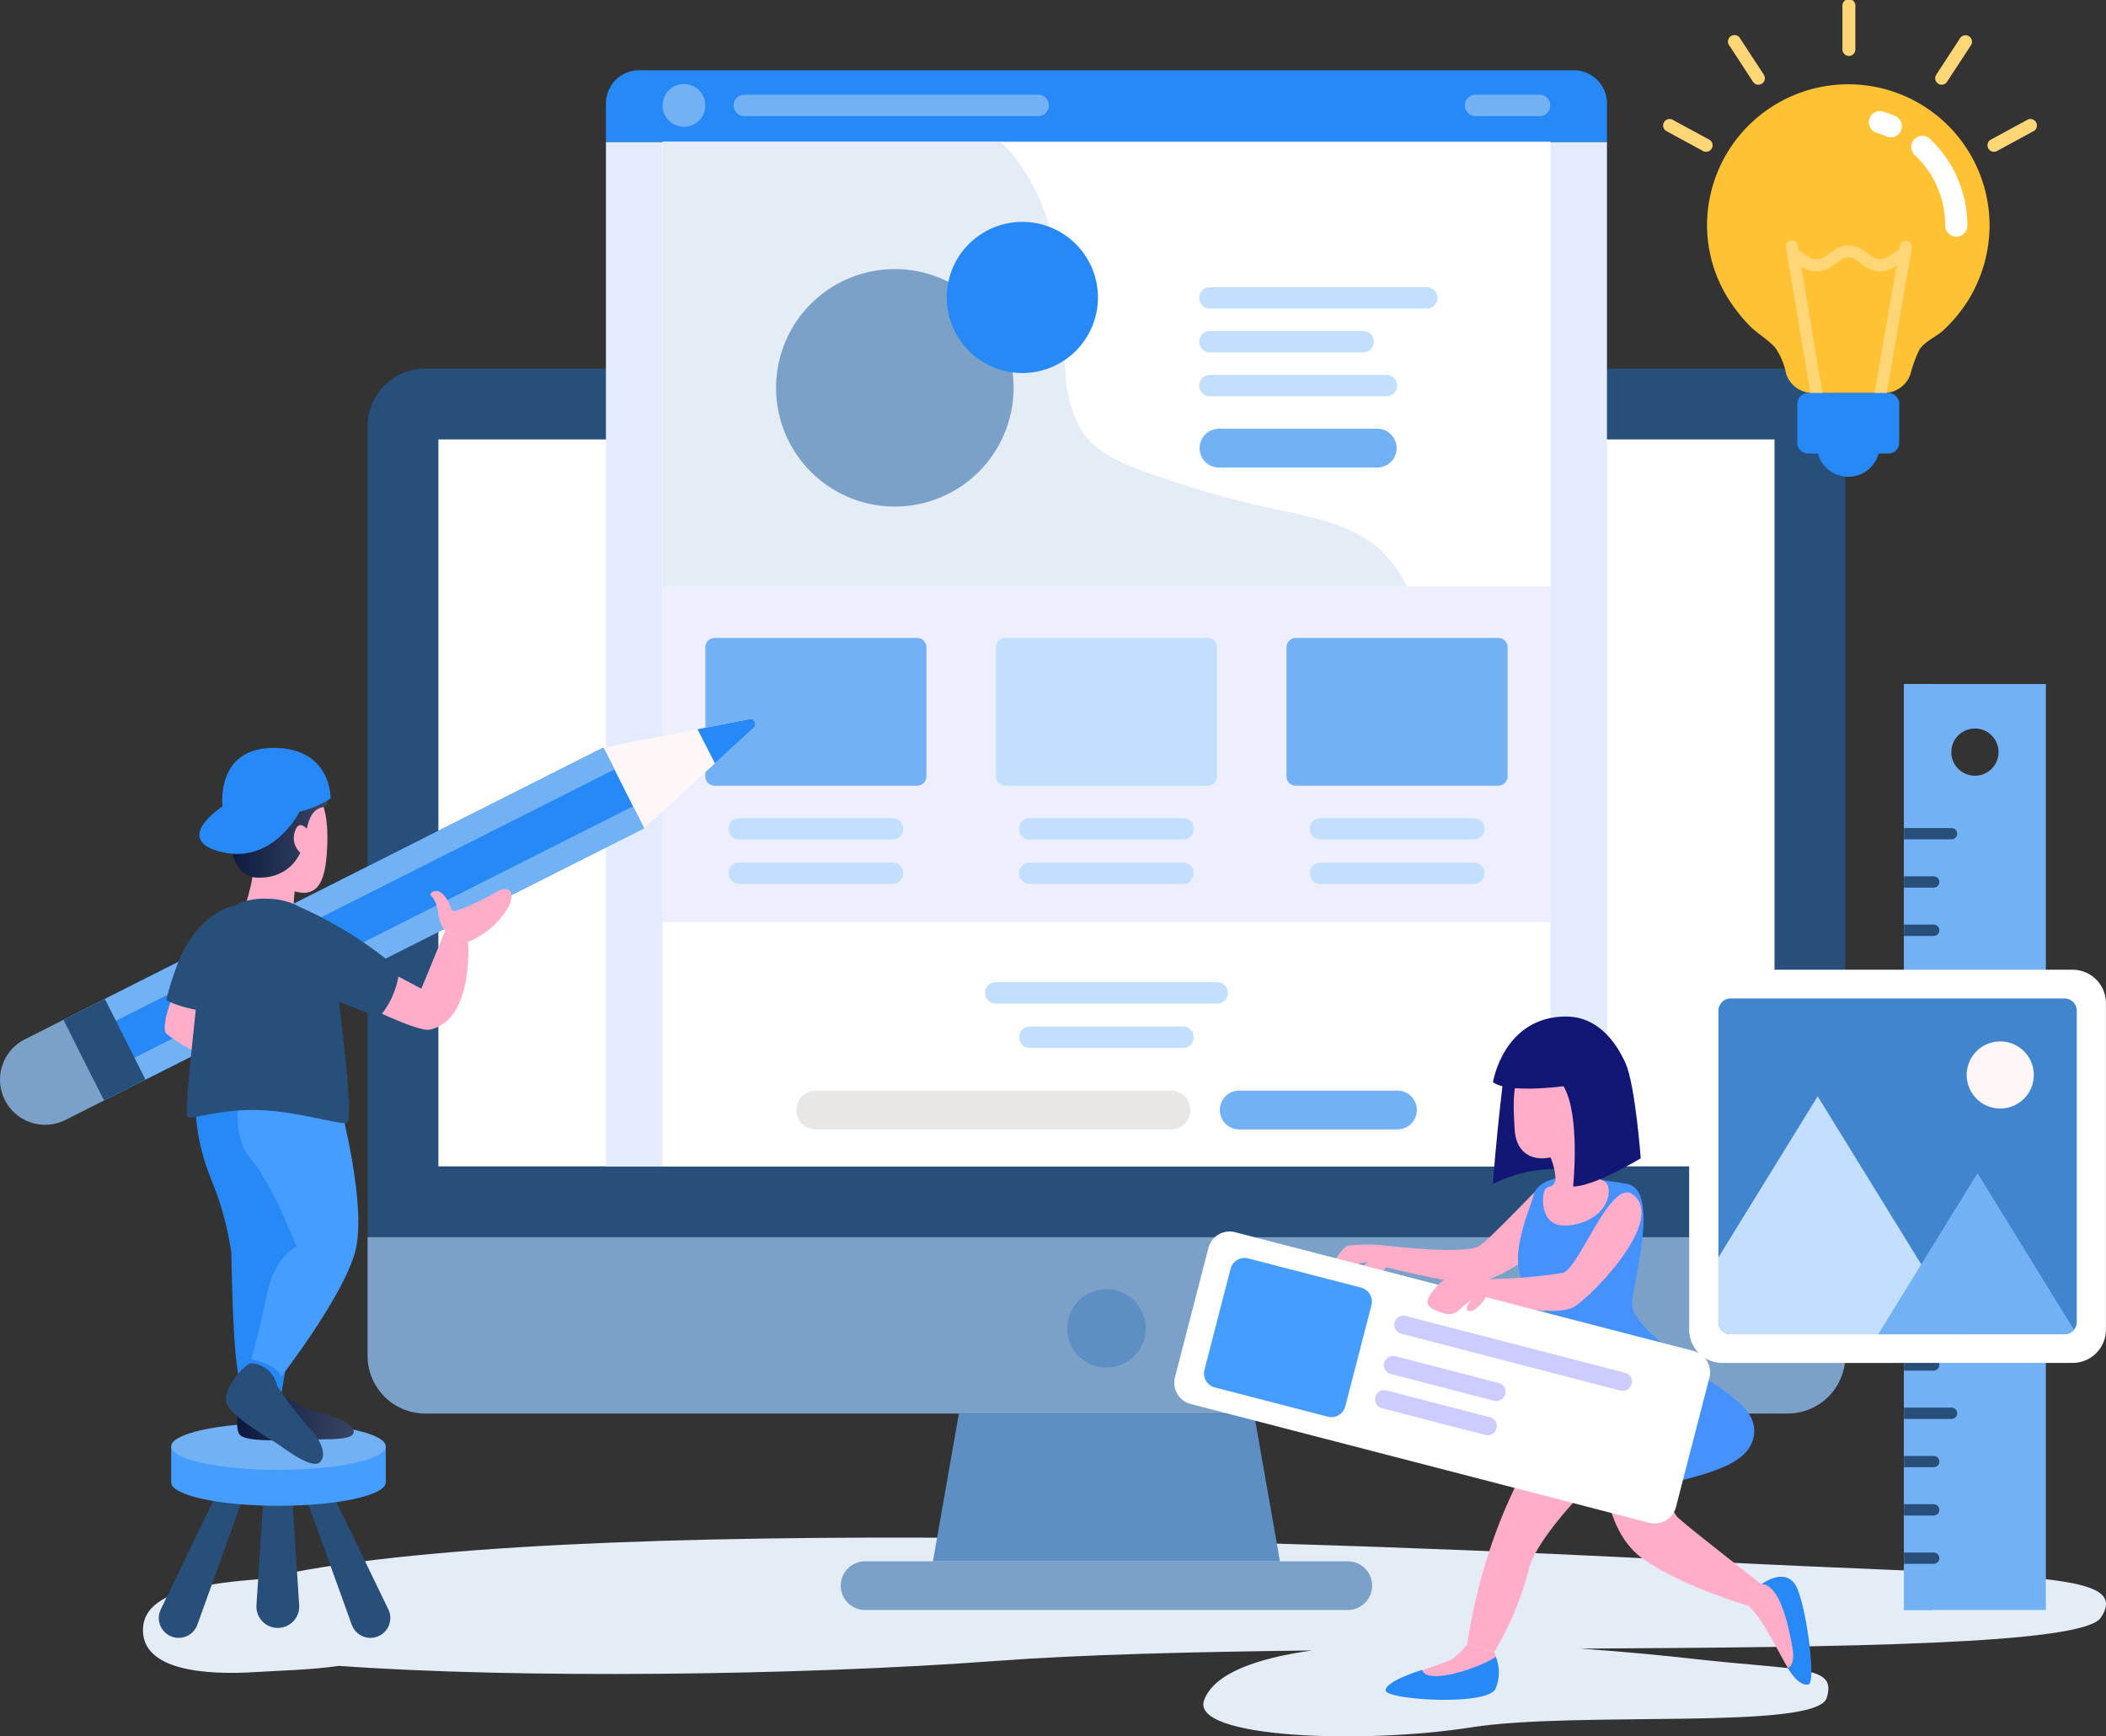 <?xml version="1.0" encoding="UTF-8"?> <svg xmlns="http://www.w3.org/2000/svg" xmlns:xlink="http://www.w3.org/1999/xlink" id="illustration_web_development" width="194.044" height="160.003" viewBox="0 0 194.044 160.003"><rect x="0" y="0" width="194.044" height="160.003" fill="#333333" stroke="none"/><defs><clipPath id="clip-path"><path id="Clip_6" data-name="Clip 6" d="M0,160H194.044V0H0Z" fill="none"></path></clipPath><clipPath id="clip-path-2"><path id="Clip_91" data-name="Clip 91" d="M.445,0S-.348,2.789.183,3.719h0c.531.93,5.339.5,7.889.5h0c2.55,0,3.214-.425,2.258-1.355h0C9.374,1.938,5.918,1.756,4.073,0H.445Z" transform="translate(0)" fill="none"></path></clipPath><linearGradient id="linear-gradient" y1="0.5" x2="1" y2="0.5" gradientUnits="objectBoundingBox"><stop offset="0" stop-color="#0a183d"></stop><stop offset="1" stop-color="#3b4664"></stop></linearGradient><clipPath id="clip-path-3"><path id="Clip_117" data-name="Clip 117" d="M4.537.422a9.1,9.1,0,0,1-2.3.421h0C-.374.822.021,3.572.021,5.312h0c0,1.74.514,4.389,2.411,4.547h0c1.9.158,4.188-.712,4.684-4.042h0c.5-3.331,2.1-1.885,1.978-3h0C8.852.6,7.946,0,6.784,0h0A9.188,9.188,0,0,0,4.537.422" transform="translate(0)" fill="none"></path></clipPath></defs><g id="Group_89" data-name="Group 89"><path id="Fill_1" data-name="Fill 1" d="M141.838,2.088C114.869.655,37.668-2.551,10.993,3.805,6.062,4.207.2,4.832.006,8.322c-.219,4,5.918,4.36,10.455,4.065,2.069-.135,4.977-.185,7.6-.566,16.4,1.182,42.156.916,60.591-.459,7.766-.579,18.038-.832,29.07-.962-5.144.721-9,2.108-9.937,4.549-1.38,3.584,14.781,4.088,24.557,2.543s31.863.309,32.8-2.722-2.345-2.476-12.431-3.612c-2.406-.271-6.053-.634-10.25-.927,24.372-.13,46.318-.384,47.938-2.855,2.91-4.438-7.276-3.625-38.561-5.288" transform="translate(13.171 141.687)" fill="#e4ecf5"></path><path id="Fill_3" data-name="Fill 3" d="M13.069,85.328H0V0H13.069V85.327ZM6.535,4.1A2.175,2.175,0,1,0,8.708,6.275,2.176,2.176,0,0,0,6.535,4.1Z" transform="translate(175.433 63.031)" fill="#73b1f5"></path><path id="Clip_6-2" data-name="Clip 6" d="M0,160H194.044V0H0Z" transform="translate(0 0)" fill="none"></path><g id="Group_89-2" data-name="Group 89" transform="translate(0 0)" clip-path="url(#clip-path)"><path id="Fill_5" data-name="Fill 5" d="M0,85.327H2.634V0H0Z" transform="translate(175.433 63.031)" fill="#73b1f5"></path><path id="Fill_7" data-name="Fill 7" d="M4.9.521h0A.521.521,0,0,0,4.375,0H0V1.042H4.375A.521.521,0,0,0,4.9.521" transform="translate(175.433 76.303)" fill="#274f7a"></path><path id="Fill_8" data-name="Fill 8" d="M4.9.521h0A.521.521,0,0,0,4.375,0H0V1.042H4.375A.521.521,0,0,0,4.9.521" transform="translate(175.433 94.106)" fill="#274f7a"></path><path id="Fill_9" data-name="Fill 9" d="M3.256.521h0A.521.521,0,0,0,2.735,0H0V1.042H2.735A.521.521,0,0,0,3.256.521" transform="translate(175.433 80.754)" fill="#274f7a"></path><path id="Fill_10" data-name="Fill 10" d="M3.256.521h0A.521.521,0,0,0,2.735,0H0V1.042H2.735A.521.521,0,0,0,3.256.521" transform="translate(175.433 85.205)" fill="#274f7a"></path><path id="Fill_11" data-name="Fill 11" d="M3.256.521h0A.521.521,0,0,0,2.735,0H0V1.042H2.735A.521.521,0,0,0,3.256.521" transform="translate(175.433 89.655)" fill="#274f7a"></path><path id="Fill_12" data-name="Fill 12" d="M4.9.521h0A.521.521,0,0,0,4.375,0H0V1.042H4.375A.521.521,0,0,0,4.9.521" transform="translate(175.433 111.908)" fill="#274f7a"></path><path id="Fill_13" data-name="Fill 13" d="M3.256.521h0A.521.521,0,0,0,2.735,0H0V1.042H2.735A.521.521,0,0,0,3.256.521" transform="translate(175.433 98.557)" fill="#274f7a"></path><path id="Fill_14" data-name="Fill 14" d="M3.256.521h0A.521.521,0,0,0,2.735,0H0V1.042H2.735A.521.521,0,0,0,3.256.521" transform="translate(175.433 103.007)" fill="#274f7a"></path><path id="Fill_15" data-name="Fill 15" d="M3.256.521h0A.521.521,0,0,0,2.735,0H0V1.042H2.735A.521.521,0,0,0,3.256.521" transform="translate(175.433 107.458)" fill="#274f7a"></path><path id="Fill_16" data-name="Fill 16" d="M4.9.521h0A.521.521,0,0,0,4.375,0H0V1.042H4.375A.521.521,0,0,0,4.9.521" transform="translate(175.433 129.711)" fill="#274f7a"></path><path id="Fill_17" data-name="Fill 17" d="M3.256.521h0A.521.521,0,0,0,2.735,0H0V1.042H2.735A.521.521,0,0,0,3.256.521" transform="translate(175.433 116.359)" fill="#274f7a"></path><path id="Fill_18" data-name="Fill 18" d="M3.256.521h0A.521.521,0,0,0,2.735,0H0V1.042H2.735A.521.521,0,0,0,3.256.521" transform="translate(175.433 120.81)" fill="#274f7a"></path><path id="Fill_19" data-name="Fill 19" d="M3.256.521h0A.521.521,0,0,0,2.735,0H0V1.042H2.735A.521.521,0,0,0,3.256.521" transform="translate(175.433 125.26)" fill="#274f7a"></path><path id="Fill_20" data-name="Fill 20" d="M3.256.521h0A.521.521,0,0,0,2.735,0H0V1.042H2.735A.521.521,0,0,0,3.256.521" transform="translate(175.433 134.162)" fill="#274f7a"></path><path id="Fill_21" data-name="Fill 21" d="M3.256.521h0A.521.521,0,0,0,2.735,0H0V1.042H2.735A.521.521,0,0,0,3.256.521" transform="translate(175.433 138.612)" fill="#274f7a"></path><path id="Fill_22" data-name="Fill 22" d="M3.256.521h0A.521.521,0,0,0,2.735,0H0V1.042H2.735A.521.521,0,0,0,3.256.521" transform="translate(175.433 143.063)" fill="#274f7a"></path><path id="Fill_23" data-name="Fill 23" d="M136.158,80.044H0V5.324A5.322,5.322,0,0,1,5.321,0H130.837a5.323,5.323,0,0,1,5.321,5.324Z" transform="translate(33.868 33.963)" fill="#274f7a"></path><path id="Fill_24" data-name="Fill 24" d="M0,66.985H123.108V0H0Z" transform="translate(40.393 40.492)" fill="#fff"></path><path id="Fill_25" data-name="Fill 25" d="M136.158,0H0V10.925A5.322,5.322,0,0,0,5.321,16.25H130.837a5.323,5.323,0,0,0,5.321-5.324Z" transform="translate(33.868 114.007)" fill="#7ba1c9"></path><path id="Fill_26" data-name="Fill 26" d="M46.716,0H2.241a2.242,2.242,0,0,0,0,4.485H46.716a2.242,2.242,0,0,0,0-4.485" transform="translate(77.468 143.874)" fill="#7ba1c9"></path><path id="Fill_27" data-name="Fill 27" d="M29.581,0H2.39L0,13.617H31.971Z" transform="translate(85.961 130.257)" fill="#5e8fc4"></path><path id="Fill_28" data-name="Fill 28" d="M7.228,3.616A3.614,3.614,0,1,1,3.614,0,3.615,3.615,0,0,1,7.228,3.616" transform="translate(98.333 118.792)" fill="#5e8fc4"></path><path id="Fill_29" data-name="Fill 29" d="M0,94.4H92.233V0H0Z" transform="translate(55.83 13.08)" fill="#e3ecff"></path><path id="Fill_30" data-name="Fill 30" d="M0,6.6V3.049A3.048,3.048,0,0,1,3.047,0H89.186a3.048,3.048,0,0,1,3.047,3.049V6.6Z" transform="translate(55.83 6.478)" fill="#2789f5"></path><path id="Fill_31" data-name="Fill 31" d="M0,94.4H81.794V0H0Z" transform="translate(61.05 13.08)" fill="#fff"></path><path id="Fill_32" data-name="Fill 32" d="M0,40.979H81.794V0H0Z" transform="translate(61.05 13.08)" fill="#fff"></path><path id="Fill_33" data-name="Fill 33" d="M0,30.9H81.794V0H0Z" transform="translate(61.05 54.059)" fill="#edefff"></path><path id="Fill_34" data-name="Fill 34" d="M3.938,1.971A1.969,1.969,0,1,1,1.969,0,1.97,1.97,0,0,1,3.938,1.971" transform="translate(61.05 7.743)" fill="#73b1f5"></path><path id="Fill_35" data-name="Fill 35" d="M28.062,1.971H.985A.985.985,0,0,1,.985,0H28.062a.985.985,0,0,1,0,1.971" transform="translate(67.595 8.728)" fill="#73b1f5"></path><path id="Fill_36" data-name="Fill 36" d="M15.112,1.971H.985A.985.985,0,0,1,.985,0H15.112a.985.985,0,0,1,0,1.971" transform="translate(67.126 75.39)" fill="#c2dfff"></path><path id="Fill_37" data-name="Fill 37" d="M15.112,1.971H.985A.985.985,0,0,1,.985,0H15.112a.985.985,0,0,1,0,1.971" transform="translate(67.126 79.481)" fill="#c2dfff"></path><path id="Fill_38" data-name="Fill 38" d="M20.979,1.971H.985A.985.985,0,0,1,.985,0H20.979a.985.985,0,0,1,0,1.971" transform="translate(110.49 26.466)" fill="#c2dfff"></path><path id="Fill_39" data-name="Fill 39" d="M15.112,1.971H.985A.985.985,0,0,1,.985,0H15.112a.985.985,0,0,1,0,1.971" transform="translate(110.49 30.506)" fill="#c2dfff"></path><path id="Fill_40" data-name="Fill 40" d="M17.249,1.971H.985A.985.985,0,0,1,.985,0H17.249a.985.985,0,0,1,0,1.971" transform="translate(110.49 34.545)" fill="#c2dfff"></path><path id="Fill_41" data-name="Fill 41" d="M16.446,3.577H1.787A1.789,1.789,0,0,1,1.787,0H16.446a1.789,1.789,0,0,1,0,3.577" transform="translate(110.49 39.507)" fill="#73b1f5"></path><path id="Fill_42" data-name="Fill 42" d="M16.446,3.577H1.787A1.789,1.789,0,0,1,1.787,0H16.446a1.789,1.789,0,0,1,0,3.577" transform="translate(112.355 100.497)" fill="#73b1f5"></path><path id="Fill_43" data-name="Fill 43" d="M34.6,3.577H1.787A1.789,1.789,0,0,1,1.787,0H34.6a1.789,1.789,0,0,1,0,3.577" transform="translate(73.333 100.497)" fill="#e9e6e6"></path><path id="Fill_44" data-name="Fill 44" d="M15.112,1.971H.985A.985.985,0,0,1,.985,0H15.112a.985.985,0,0,1,0,1.971" transform="translate(93.898 75.39)" fill="#c2dfff"></path><path id="Fill_45" data-name="Fill 45" d="M15.112,1.971H.985A.985.985,0,0,1,.985,0H15.112a.985.985,0,0,1,0,1.971" transform="translate(93.898 79.481)" fill="#c2dfff"></path><path id="Fill_46" data-name="Fill 46" d="M21.4,1.971H.985A.985.985,0,0,1,.985,0H21.4a.985.985,0,0,1,0,1.971" transform="translate(90.753 90.507)" fill="#c2dfff"></path><path id="Fill_47" data-name="Fill 47" d="M15.112,1.971H.985A.985.985,0,0,1,.985,0H15.112a.985.985,0,0,1,0,1.971" transform="translate(93.898 94.598)" fill="#c2dfff"></path><path id="Fill_48" data-name="Fill 48" d="M15.112,1.971H.985A.985.985,0,0,1,.985,0H15.112a.985.985,0,0,1,0,1.971" transform="translate(120.675 75.39)" fill="#c2dfff"></path><path id="Fill_49" data-name="Fill 49" d="M15.112,1.971H.985A.985.985,0,0,1,.985,0H15.112a.985.985,0,0,1,0,1.971" transform="translate(120.675 79.481)" fill="#c2dfff"></path><path id="Fill_50" data-name="Fill 50" d="M6.884,1.971H.985A.985.985,0,0,1,.985,0h5.9a.985.985,0,0,1,0,1.971" transform="translate(134.975 8.728)" fill="#73b1f5"></path><path id="Fill_51" data-name="Fill 51" d="M19.515,13.615H.855A.855.855,0,0,1,0,12.759V.856A.855.855,0,0,1,.855,0H19.515a.855.855,0,0,1,.855.856v11.9a.855.855,0,0,1-.855.856" transform="translate(64.989 58.786)" fill="#73b1f5"></path><path id="Fill_52" data-name="Fill 52" d="M19.515,13.615H.855A.855.855,0,0,1,0,12.759V.856A.855.855,0,0,1,.855,0H19.515a.856.856,0,0,1,.855.856v11.9a.856.856,0,0,1-.855.856" transform="translate(91.762 58.786)" fill="#c2dfff"></path><path id="Fill_53" data-name="Fill 53" d="M19.515,13.615H.855A.855.855,0,0,1,0,12.759V.856A.855.855,0,0,1,.855,0H19.515a.856.856,0,0,1,.855.856v11.9a.856.856,0,0,1-.855.856" transform="translate(118.539 58.786)" fill="#73b1f5"></path><path id="Fill_54" data-name="Fill 54" d="M1.567.785A.784.784,0,1,1,.784,0a.784.784,0,0,1,.784.785" transform="translate(92.607 50.185)" fill="#dab3ff"></path><path id="Fill_55" data-name="Fill 55" d="M1.567.785A.784.784,0,1,1,.784,0a.784.784,0,0,1,.784.785" transform="translate(96.885 50.185)" fill="#dab3ff"></path><path id="Fill_56" data-name="Fill 56" d="M1.567.785A.784.784,0,1,1,.784,0a.784.784,0,0,1,.784.785" transform="translate(101.163 50.185)" fill="#dab3ff"></path><path id="Fill_57" data-name="Fill 57" d="M1.567.785A.784.784,0,1,1,.784,0a.784.784,0,0,1,.784.785" transform="translate(105.441 50.185)" fill="#dab3ff"></path><path id="Fill_58" data-name="Fill 58" d="M1.567.785A.784.784,0,1,1,.784,0a.784.784,0,0,1,.784.785" transform="translate(109.72 50.185)" fill="#dab3ff"></path><path id="Fill_59" data-name="Fill 59" d="M0,40.979H68.577A10.985,10.985,0,0,0,66,37.485c-2.608-2.305-6.242-2.928-9.645-3.66a89.8,89.8,0,0,1-12.086-3.5c-2.011-.739-4.1-1.624-5.394-3.33a10.991,10.991,0,0,1-1.75-5.7c-.331-3.459-.342-6.95-.868-10.385a19.4,19.4,0,0,0-3.833-9.555A12.422,12.422,0,0,0,31.12,0H0Z" transform="translate(61.05 13.08)" fill="#e4ecf5"></path><path id="Fill_60" data-name="Fill 60" d="M21.882,10.949A10.941,10.941,0,1,1,10.941,0,10.945,10.945,0,0,1,21.882,10.949" transform="translate(71.508 24.796)" fill="#7ba1c9"></path><path id="Fill_61" data-name="Fill 61" d="M13.931,6.97A6.965,6.965,0,1,1,6.965,0a6.968,6.968,0,0,1,6.966,6.97" transform="translate(87.232 20.445)" fill="#2789f5"></path><path id="Fill_62" data-name="Fill 62" d="M3.1,36.234A3.071,3.071,0,0,1,0,33.2V3.03A3.071,3.071,0,0,1,3.1,0H35.3a3.071,3.071,0,0,1,3.1,3.03V33.2a3.071,3.071,0,0,1-3.1,3.03Z" transform="translate(155.637 89.361)" fill="#fff"></path><path id="Fill_63" data-name="Fill 63" d="M1.164,0A1.129,1.129,0,0,0,0,1.091V29.852a1.129,1.129,0,0,0,1.164,1.091H31.852a1.129,1.129,0,0,0,1.164-1.091V1.091A1.129,1.129,0,0,0,31.852,0Z" transform="translate(158.333 92.007)" fill="#4285cf"></path><path id="Fill_64" data-name="Fill 64" d="M0,14.847v5.991a1.129,1.129,0,0,0,1.164,1.09H22.654L9.146,0Z" transform="translate(158.333 101.021)" fill="#c2dfff"></path><path id="Fill_65" data-name="Fill 65" d="M18.038,14.435,9.146,0,0,14.847H17.128a1.191,1.191,0,0,0,.91-.412" transform="translate(173.056 108.103)" fill="#73b1f5"></path><path id="Fill_66" data-name="Fill 66" d="M6.182,3.093A3.091,3.091,0,1,1,3.091,0,3.092,3.092,0,0,1,6.182,3.093" transform="translate(181.21 95.966)" fill="#fef6f7"></path><path id="Fill_67" data-name="Fill 67" d="M26.032,13.025A13.016,13.016,0,1,0,0,13.025a12.833,12.833,0,0,0,1.786,6.459,15.017,15.017,0,0,0,2.07,2.7c.748.794,1.749,1.309,2.46,2.129a6.586,6.586,0,0,1,.984,2.41,2.585,2.585,0,0,0,2.44,1.732H16.3a2.585,2.585,0,0,0,2.436-1.72,12.2,12.2,0,0,1,.819-2.252c.49-.793,1.584-1.2,2.257-1.842A13.72,13.72,0,0,0,24.068,19.9a13.23,13.23,0,0,0,1.964-6.88" transform="translate(157.284 7.759)" fill="#ffc235"></path><path id="Fill_68" data-name="Fill 68" d="M2.043,2.419a1.014,1.014,0,0,1-.4-.084A8.9,8.9,0,0,0,.724,2,1.022,1.022,0,0,1,1.32.045,10.957,10.957,0,0,1,2.447.458a1.023,1.023,0,0,1-.4,1.962" transform="translate(172.176 10.234)" fill="#fff"></path><path id="Fill_69" data-name="Fill 69" d="M4.137,9.275A1.022,1.022,0,0,1,3.115,8.252,8.858,8.858,0,0,0,.32,1.765,1.022,1.022,0,1,1,1.724.28,11.03,11.03,0,0,1,5.158,8.252,1.022,1.022,0,0,1,4.137,9.275" transform="translate(176.114 12.531)" fill="#fff"></path><path id="Fill_70" data-name="Fill 70" d="M11.147.045a.552.552,0,0,0-.637.45L10.456.8,9.389,1.51a1.258,1.258,0,0,1-1.427-.029L7.156.9A2.354,2.354,0,0,0,4.416.883l-.865.612a1.26,1.26,0,0,1-1.419.019L1.164.867,1.1.461A.552.552,0,1,0,.008.644L2.342,14.576a.552.552,0,0,0,.543.461.563.563,0,0,0,.092-.008.552.552,0,0,0,.453-.636L1.414,2.361l.106.071a2.35,2.35,0,0,0,1.307.394A2.355,2.355,0,0,0,4.188,2.4l.865-.612a1.252,1.252,0,0,1,1.457.008l.806.583A2.366,2.366,0,0,0,10,2.43l.2-.132L8.109,14.391a.552.552,0,0,0,.45.638.559.559,0,0,0,.094.008A.552.552,0,0,0,9.2,14.58L11.6.683a.552.552,0,0,0-.45-.638" transform="translate(164.546 22.173)" fill="#ffd676"></path><path id="Fill_71" data-name="Fill 71" d="M8.391,0H1A1,1,0,0,0,0,1V4.582a1,1,0,0,0,1,1h.9a2.894,2.894,0,0,0,5.587,0h.9a1,1,0,0,0,1-1V1a1,1,0,0,0-1-1" transform="translate(165.605 36.213)" fill="#2789f5"></path><path id="Fill_72" data-name="Fill 72" d="M.6,5.151a.6.6,0,0,1-.6-.6V.6A.6.6,0,1,1,1.191.6V4.555a.6.6,0,0,1-.6.6" transform="translate(169.759 0)" fill="#ffd676"></path><path id="Fill_73" data-name="Fill 73" d="M.718,4.493A.6.6,0,0,1,.1,3.583L2.262.27a.6.6,0,1,1,1,.652L1.094,4.236a.594.594,0,0,1-.377.257" transform="translate(178.301 3.303)" fill="#ffd676"></path><path id="Fill_74" data-name="Fill 74" d="M4.357,1.12.88,3.009A.6.6,0,0,1,.312,1.962L3.788.072A.6.6,0,0,1,4.357,1.12" transform="translate(183.065 10.936)" fill="#ffd676"></path><path id="Fill_75" data-name="Fill 75" d="M2.639,4.493a.6.6,0,0,0,.62-.91L1.094.27A.6.6,0,1,0,.1.922L2.262,4.236a.594.594,0,0,0,.377.257" transform="translate(159.259 3.303)" fill="#ffd676"></path><path id="Fill_76" data-name="Fill 76" d="M.312,1.12,3.788,3.009a.6.6,0,0,0,.568-1.048L.88.072A.6.6,0,0,0,.312,1.12" transform="translate(153.183 10.936)" fill="#ffd676"></path><path id="Fill_77" data-name="Fill 77" d="M3.743,10.053,13.83.806a.463.463,0,0,0-.4-.8L0,2.62Z" transform="translate(55.616 66.259)" fill="#fef6f7"></path><path id="Fill_78" data-name="Fill 78" d="M49.748,0l3.743,7.434L3.744,32.52,0,25.086Z" transform="translate(5.85 68.887)" fill="#2789f5"></path><path id="Fill_79" data-name="Fill 79" d="M49.748,0l1.015,2.016L1.015,27.1,0,25.086Z" transform="translate(8.578 74.304)" fill="#73b1f5"></path><path id="Fill_80" data-name="Fill 80" d="M49.748,0l1.015,2.016L1.015,27.1,0,25.086Z" transform="translate(5.85 68.887)" fill="#73b1f5"></path><path id="Fill_81" data-name="Fill 81" d="M.446,7.386h0A4.158,4.158,0,0,0,6.032,9.23l3.562-1.8L5.851,0,2.289,1.8A4.163,4.163,0,0,0,.446,7.386" transform="translate(0 93.973)" fill="#7ba1c9"></path><path id="Fill_82" data-name="Fill 82" d="M3.812,0,7.555,7.434,3.743,9.356,0,1.922Z" transform="translate(5.851 92.051)" fill="#274f7a"></path><path id="Fill_83" data-name="Fill 83" d="M4.783.009,0,.939c.509.983,1.109,2.149,1.609,3.144L5.184.806a.463.463,0,0,0-.4-.8" transform="translate(64.262 66.259)" fill="#2789f5"></path><path id="Fill_84" data-name="Fill 84" d="M1.969,12.342h0a1.97,1.97,0,0,0,1.965-2.1L3.271,0H.667L0,10.245a1.97,1.97,0,0,0,1.965,2.1" transform="translate(23.631 137.667)" fill="#274f7a"></path><path id="Fill_85" data-name="Fill 85" d="M5.989,13.043h0a1.83,1.83,0,0,0,1.647-2.627L2.6,0H0L4.269,11.834a1.829,1.829,0,0,0,1.721,1.209" transform="translate(28.143 137.883)" fill="#274f7a"></path><path id="Fill_86" data-name="Fill 86" d="M1.832,13.043h0A1.831,1.831,0,0,1,.185,10.415L5.217,0h2.6L3.552,11.834a1.829,1.829,0,0,1-1.72,1.209" transform="translate(14.631 137.883)" fill="#274f7a"></path><path id="Fill_87" data-name="Fill 87" d="M0,0V3.315C0,4.506,4.426,5.472,9.885,5.472s9.885-.966,9.885-2.158V0Z" transform="translate(15.773 133.285)" fill="#459eff"></path><path id="Fill_88" data-name="Fill 88" d="M0,2.158C0,3.349,4.426,4.315,9.885,4.315s9.885-.966,9.885-2.158S15.344,0,9.885,0,0,.966,0,2.158" transform="translate(15.773 131.127)" fill="#73b1f5"></path></g></g><g id="Group_92" data-name="Group 92" transform="translate(21.848 128.412)"><path id="Clip_91-2" data-name="Clip 91" d="M.445,0S-.348,2.789.183,3.719h0c.531.93,5.339.5,7.889.5h0c2.55,0,3.214-.425,2.258-1.355h0C9.374,1.938,5.918,1.756,4.073,0H.445Z" transform="translate(0 0)" fill="none"></path><g id="Group_92-2" data-name="Group 92" transform="translate(0 0)" clip-path="url(#clip-path-2)"><path id="Fill_90" data-name="Fill 90" d="M.445,0S-.348,2.789.183,3.719h0c.531.93,5.339.5,7.889.5h0c2.55,0,3.214-.425,2.258-1.355h0C9.374,1.938,5.918,1.756,4.073,0H.445Z" transform="translate(0)" fill="url(#linear-gradient)"></path></g></g><g id="Group_115" data-name="Group 115" transform="translate(15.178 71.845)"><path id="Fill_93" data-name="Fill 93" d="M0,1.755A19.944,19.944,0,0,0,1.512,8.412,28.114,28.114,0,0,1,3.326,15.13s.061,5.084.3,8.17a30.349,30.349,0,0,0,.665,4.721H7.923S9.8,17.733,9.858,12.528,6.69,0,6.69,0Z" transform="translate(2.821 28.546)" fill="#2789f5"></path><path id="Fill_95" data-name="Fill 95" d="M.158,0S-.628,3.389,1.307,5.628,5.42,13.557,5.42,13.557s-2.033.968-2.71,4.357-1.463,6.052-1.463,6.052,2.238.363,2.782,1.574c0,0,5.806-7.5,6.834-11.62S9.532.847,9.532.847Z" transform="translate(6.715 29.454)" fill="#459eff"></path><path id="Fill_97" data-name="Fill 97" d="M.68,0S-.358,2.626.131,3.3A13.623,13.623,0,0,0,3.288,5.191V.305Z" transform="translate(0 20.088)" fill="#ffadc8"></path><path id="Fill_99" data-name="Fill 99" d="M6.316,0S2.7.538.855,5.908A28.239,28.239,0,0,0,0,8.718a10.771,10.771,0,0,0,3.54.973C5.371,9.817,6.316,0,6.316,0" transform="translate(0.13 11.615)" fill="#274f7a"></path><path id="Fill_101" data-name="Fill 101" d="M4.291.021C8.1-.291,8.627,2.96,8.533,5.9s-.6,4.478-2.116,4.525S-.137,8.277,0,4.545,2.007.207,4.291.021" transform="translate(6.446 0)" fill="#ffadc8"></path><path id="Fill_103" data-name="Fill 103" d="M4.793,2.025a8.466,8.466,0,0,0-.2,2.755c.232.8-2.189.863-3.649.365S.039,4.629.481,2.688A8.58,8.58,0,0,0,.813,0Z" transform="translate(7.331 7.533)" fill="#ffadc8"></path><path id="Fill_105" data-name="Fill 105" d="M2.762,3.7,5.849,5.324,8.042,0l2.112,1.016S10.727,8.224,6.621,9.1C5.483,9.348,0,6.584,0,6.584Z" transform="translate(17.795 13.935)" fill="#ffadc8"></path><path id="Fill_107" data-name="Fill 107" d="M0,0A37.206,37.206,0,0,1,9.169,5.787a7.81,7.81,0,0,1-1.892,4.4L.686,7.558Z" transform="translate(12.445 11.736)" fill="#274f7a"></path><path id="Fill_109" data-name="Fill 109" d="M7.692.015C1.677-.333,1.342,5.338.565,12.721c-.472,4.489-.709,7.089-.472,7.4s3.07-.788,6.69-.63,7.162,1.339,7.95,1.182-.787-11.263-.944-13.39S12.695.305,7.692.015" transform="translate(2.035 10.96)" fill="#274f7a"></path><path id="Fill_111" data-name="Fill 111" d="M1.345,3.846A3.373,3.373,0,0,1,.718,2.4,2.872,2.872,0,0,0,.071.615C-.242.436.54-.3,1.277.615s.469,1.462,1.05,1.39A20.092,20.092,0,0,0,6.041.269c.871-.514,1.876-.393,1.206,1.256a7.539,7.539,0,0,1-3.79,3.336Z" transform="translate(24.491 10.089)" fill="#ffadc8"></path><path id="Fill_113" data-name="Fill 113" d="M4.712,2.082A2.576,2.576,0,0,0,2.364,0C1.787-.075-.484,2.505.093,3.776S3.866,6.819,4.866,7.513,8.022,9.785,8.677,9.092s0-2.118-1-3.12a40.239,40.239,0,0,1-2.964-3.89" transform="translate(5.647 53.781)" fill="#274f7a"></path></g><g id="Group_118" data-name="Group 118" transform="translate(21.073 71.002)"><path id="Clip_117-2" data-name="Clip 117" d="M4.537.422a9.1,9.1,0,0,1-2.3.421h0C-.374.822.021,3.572.021,5.312h0c0,1.74.514,4.389,2.411,4.547h0c1.9.158,4.188-.712,4.684-4.042h0c.5-3.331,2.1-1.885,1.978-3h0C8.852.6,7.946,0,6.784,0h0A9.188,9.188,0,0,0,4.537.422" transform="translate(0 0)" fill="none"></path><g id="Group_118-2" data-name="Group 118" transform="translate(0 0)" clip-path="url(#clip-path-3)"><path id="Fill_116" data-name="Fill 116" d="M4.537.422a9.1,9.1,0,0,1-2.3.421h0C-.374.822.021,3.572.021,5.312h0c0,1.74.514,4.389,2.411,4.547h0c1.9.158,4.188-.712,4.684-4.042h0c.5-3.331,2.1-1.885,1.978-3h0C8.852.6,7.946,0,6.784,0h0A9.188,9.188,0,0,0,4.537.422" transform="translate(0)" fill="url(#linear-gradient)"></path></g></g><g id="Group_169" data-name="Group 169" transform="translate(18.369 68.919)"><path id="Fill_119" data-name="Fill 119" d="M9.254.452S6.86,5.33,2.106,4.222,2.133,0,2.133,0Z" transform="translate(0 5.386)" fill="#2789f5"></path><path id="Fill_121" data-name="Fill 121" d="M9.984,4.666A9.437,9.437,0,0,1,3.939,6.089c-3.991-.2-3.912-.7-3.912-.7S-.645,0,4.729,0,9.984,4.666,9.984,4.666" transform="translate(2.106 0)" fill="#2789f5"></path><path id="Fill_123" data-name="Fill 123" d="M1.534.785S.608-.708.145.424A1.827,1.827,0,0,0,1.39,2.967Z" transform="translate(8.722 7.115)" fill="#ffadc8"></path><path id="Fill_125" data-name="Fill 125" d="M3.446,1.442a2.064,2.064,0,0,1-1.712.988C.574,2.429.275,3.448.05,2.92s.337-1.343.973-1.478S2.577-.066,3.446,0s0,1.439,0,1.439" transform="translate(105.889 46.417)" fill="#ffadc8"></path><path id="Fill_127" data-name="Fill 127" d="M5.191.11a15.486,15.486,0,0,0-3.445,0C.935.359-.224,2.547.038,2.912a1.575,1.575,0,0,0,1.714.317c.567-.288.712-1.561,1.2-1.551s2.574-.312,2.574-.312Z" transform="translate(104.144 45.755)" fill="#ffadc8"></path><path id="Fill_129" data-name="Fill 129" d="M14.472,0C13.8.565,9.864,4.784,8.658,5.683S0,5.683,0,5.683V7.676S5.973,9.154,7.9,9.154s5.46-2.507,5.46-2.507Z" transform="translate(109.334 40.182)" fill="#ffadc8"></path><path id="Fill_131" data-name="Fill 131" d="M1.209.476s2.553-1.451,3.2.715S4.756,5,5.283,6.7s.363,3.969-1.112,2.283C3.352,8.042,1.446,3.617,0,2.463Z" transform="translate(142.717 76.589)" fill="#ffadc8"></path><path id="Fill_133" data-name="Fill 133" d="M0,2.16s0,5.356,3.626,7.862,9.583,4.233,9.583,4.233l1.209-1.987S8.2,7.43,6.82,6.22,5.353,0,5.353,0Z" transform="translate(129.508 64.797)" fill="#ffadc8"></path><path id="Fill_135" data-name="Fill 135" d="M5.957,0S1.64,6.479,0,17.279l2.5.691a28.162,28.162,0,0,0,3.108-7.343c.6-3.2,6.561-8.9,6.561-8.9Z" transform="translate(116.817 65.315)" fill="#ffadc8"></path><path id="Fill_137" data-name="Fill 137" d="M9.608.691s1.137,3.044-1.329,3.278-7.03.527-8.142,0S4.994,1.862,5.755,1.334A6.562,6.562,0,0,0,7.1,0Z" transform="translate(109.712 82.594)" fill="#ffadc8"></path><path id="Fill_139" data-name="Fill 139" d="M.97,1.2S.323,6.467,0,10.994A13.052,13.052,0,0,1,5.77,9.609L4.94,0Z" transform="translate(119.188 29.188)" fill="#121674"></path><path id="Fill_141" data-name="Fill 141" d="M3.906.015C-.45.369-.074,4.779.082,7.591s2.576,3.436,5.229,1.8S8.511,5.716,8.355,4A4.22,4.22,0,0,0,3.906.015" transform="translate(121.105 27.537)" fill="#ffadc8"></path><path id="Fill_143" data-name="Fill 143" d="M7.3,0S5.281.278,4.96,1.564,2.5,7.348,4.082,9.727,6.5,12.426,6.5,13.841.528,19.559.014,24.96c-.257,2.7,3.083,2.057,5.331,2.507s3.469,3.214,8.222,1.735,10.406-1.993,11.5-4.821-2.312-4.435-4.56-6.17-6.488-4.756-6.488-6.556S16.675,1.2,13.567.572A33.252,33.252,0,0,0,7.3,0" transform="translate(117.991 39.61)" fill="#4491ff"></path><path id="Fill_145" data-name="Fill 145" d="M.448,2.021a6.031,6.031,0,0,1,.7,2.507C1.046,5.463.336,5.014.111,5.65S-.263,9.13,2.43,8.794,6.086,6.735,6.057,5.613C6.02,4.2,4.561,4.752,4.3,4a34.331,34.331,0,0,1-.561-4Z" transform="translate(123.806 35.201)" fill="#ffadc8"></path><path id="Fill_147" data-name="Fill 147" d="M14.03.15C17.2,2.3,10.878,9.021,8.857,10.435S.013,9.728.013,9.728-.166,8.442.8,7.992a47.63,47.63,0,0,0,6.873-.578C9.148,6.964,12.038-1.2,14.03.15" transform="translate(117.978 40.959)" fill="#ffadc8"></path><path id="Fill_149" data-name="Fill 149" d="M43.763,26.84,1.514,15.895A2.021,2.021,0,0,1,.065,13.432L3.148,1.515A2.019,2.019,0,0,1,5.609.065L47.858,11.01a2.021,2.021,0,0,1,1.449,2.463L46.225,25.39a2.02,2.02,0,0,1-2.462,1.45" transform="translate(89.826 44.562)" fill="#fff"></path><path id="Fill_151" data-name="Fill 151" d="M11.4,14.628,1,11.934a1.333,1.333,0,0,1-.956-1.625L2.451,1A1.332,1.332,0,0,1,4.075.043l10.4,2.694a1.333,1.333,0,0,1,.956,1.625l-2.408,9.31a1.332,1.332,0,0,1-1.623.957" transform="translate(92.564 46.997)" fill="#459eff"></path><path id="Fill_153" data-name="Fill 153" d="M21.042,6.923A.839.839,0,0,1,20.83,6.9L.633,1.663A.845.845,0,0,1,1.057.027l20.2,5.232a.845.845,0,0,1-.211,1.664" transform="translate(110.101 52.319)" fill="#ccf"></path><path id="Fill_155" data-name="Fill 155" d="M10.367,4.157a.855.855,0,0,1-.212-.027L.633,1.663A.845.845,0,0,1,1.057.027l9.521,2.466a.845.845,0,0,1-.211,1.664" transform="translate(109.142 56.028)" fill="#ccf"></path><path id="Fill_157" data-name="Fill 157" d="M10.367,4.157a.839.839,0,0,1-.212-.027L.633,1.664A.845.845,0,0,1,1.057.027l9.521,2.467a.845.845,0,0,1-.211,1.664" transform="translate(108.326 59.182)" fill="#ccf"></path><path id="Fill_159" data-name="Fill 159" d="M5.609.283s-3.3-.846-4.5.385S-.346,2.611.477,3.023s1.7.752,2.328.189,1.482-1.35,2.02-1.193S5.609.283,5.609.283" transform="translate(113.167 48.668)" fill="#ffadc8"></path><path id="Fill_161" data-name="Fill 161" d="M1.785,0S2.122.751.756,1.776c-.6.449-1.228-.017-.24-.888S1.785,0,1.785,0" transform="translate(116.777 49.952)" fill="#ffadc8"></path><path id="Fill_163" data-name="Fill 163" d="M6.509,6.421S1.431,7.114,0,6.052C0,6.052.969,0,6.74,0c2.908,0,4.616,2.356,5.493,4.342s1.385,8.723,1.385,8.723-4.293,2.6-6.232,2.6c0,0,.692-6.56-.877-9.239" transform="translate(119.189 24.753)" fill="#121674"></path><path id="Fill_165" data-name="Fill 165" d="M3.364,1.208C3.785,2.708,8.877.939,10.148,0a3.946,3.946,0,0,1,0,2.9C9.547,4.588.047,3.98,0,3.113s3.363-1.9,3.363-1.9" transform="translate(109.306 83.746)" fill="#2789f5"></path><path id="Fill_167" data-name="Fill 167" d="M0,.691s2.406-1.823,3.327.453,1.691,8.59,1.021,8.78-1.474-.74-1.921-1.53c0,0,.71-.15.44-1.776S1.764.644,0,.691" transform="translate(143.926 76.374)" fill="#2789f5"></path></g></svg> 
